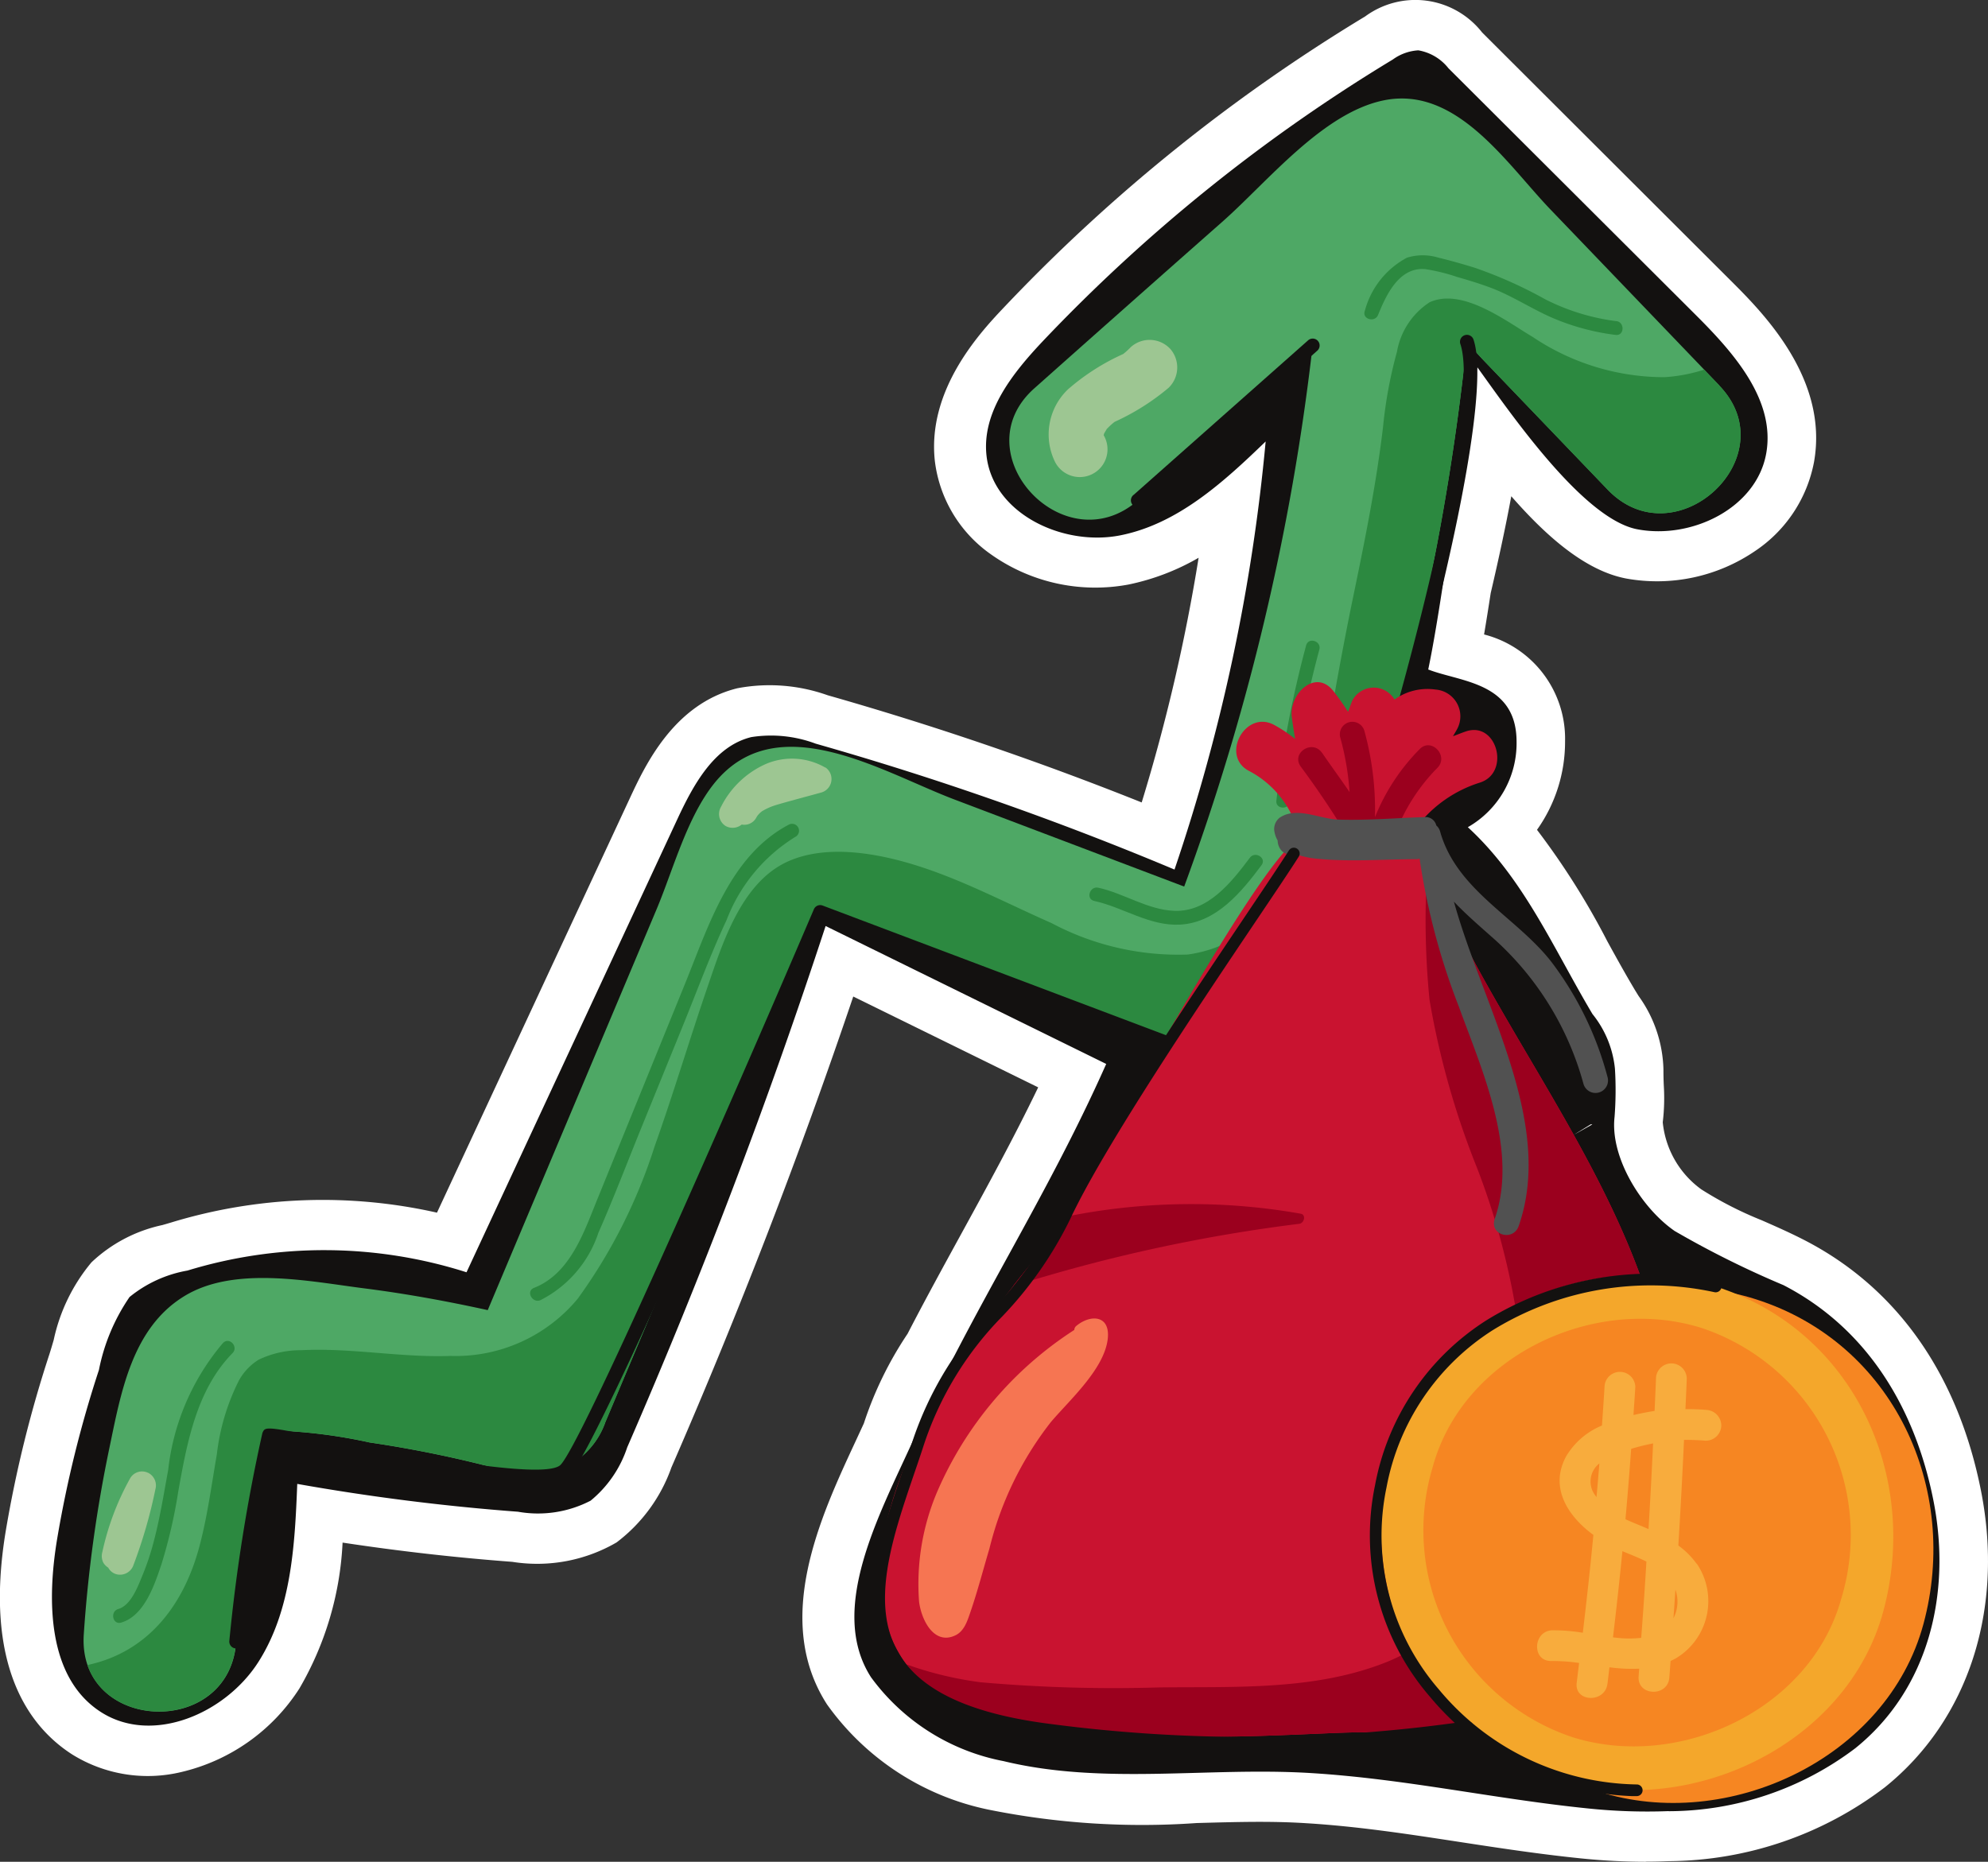 <svg id="icon" xmlns="http://www.w3.org/2000/svg" xmlns:xlink="http://www.w3.org/1999/xlink" width="86.916" height="81.413" viewBox="0 0 86.916 81.413">
  <rect x="0" y="0" width="86.916" height="81.413" fill="#333333" stroke="none"/>
  <defs>
    <clipPath id="clip-path">
      <rect id="Rectángulo_7299" data-name="Rectángulo 7299" width="86.916" height="81.413" fill="none"/>
    </clipPath>
  </defs>
  <g id="Grupo_14641" data-name="Grupo 14641" clip-path="url(#clip-path)">
    <path id="Trazado_94435" data-name="Trazado 94435" d="M71.954,81.413a28.147,28.147,0,0,1-2.855-.15c-1.814-.186-3.569-.454-5.266-.714-2.29-.351-4.452-.683-6.73-.823-1.552-.1-3.12-.052-4.781-.007a33.934,33.934,0,0,1-9.034-.572,11.525,11.525,0,0,1-7.132-4.617c-2.378-3.7-.286-8.2,1.242-11.487q.19-.41.37-.8a15.927,15.927,0,0,1,1.912-3.92c.775-1.5,1.574-2.957,2.347-4.369,1.176-2.147,2.3-4.2,3.363-6.405l-8.085-3.972c-2.352,6.955-5.022,13.871-7.951,20.594a7.046,7.046,0,0,1-2.4,3.279,6.906,6.906,0,0,1-4.558.847c-2.472-.185-4.958-.468-7.418-.841a13.979,13.979,0,0,1-1.888,6.379,8.409,8.409,0,0,1-5.16,3.653,6.256,6.256,0,0,1-4.77-.766c-1.874-1.2-3.9-3.873-2.9-9.824a52.958,52.958,0,0,1,1.9-7.68c.064-.2.125-.406.188-.624A7.859,7.859,0,0,1,4,55.2,6.476,6.476,0,0,1,7.1,53.57c.127-.036.253-.073.377-.11a22.714,22.714,0,0,1,11.628-.432l8.427-18.112c.672-1.445,1.923-4.132,4.707-4.82a7.573,7.573,0,0,1,3.945.306A140.912,140.912,0,0,1,49.915,35.09a79.383,79.383,0,0,0,2.489-10.7,10.231,10.231,0,0,1-3.066,1.171,7.888,7.888,0,0,1-6.026-1.329,5.84,5.84,0,0,1-2.441-4.082c-.342-3.16,2.039-5.672,3.056-6.744A75.493,75.493,0,0,1,59.682.721a3.706,3.706,0,0,1,5.118.7L75.657,12.259c1.395,1.391,4.3,4.287,3.653,7.941a6.03,6.03,0,0,1-2.584,3.9A7.6,7.6,0,0,1,71.109,25.3c-1.736-.327-3.417-1.749-5.035-3.6q-.353,1.9-.9,4.236c-.105.682-.2,1.279-.29,1.808a4.706,4.706,0,0,1,3.541,4.673,6.64,6.64,0,0,1-1.227,3.87,33.054,33.054,0,0,1,3.079,4.882c.373.678.76,1.38,1.156,2.045.069.118.14.231.209.342a5.716,5.716,0,0,1,1.084,3.2c0,.315.007.53.016.72a8.835,8.835,0,0,1-.046,1.6,4.117,4.117,0,0,0,1.693,2.938,16.016,16.016,0,0,0,2.627,1.344c.615.27,1.252.55,1.888.878h0c4.039,2.086,6.7,5.874,7.706,10.955,1.021,5.179-.548,10.024-4.2,12.962a15.74,15.74,0,0,1-9.44,3.233c-.333.014-.673.022-1.017.022M55.038,75.275c.774,0,1.553.017,2.335.066,2.476.152,4.839.514,7.125.864,1.644.252,3.344.512,5.049.687a22.973,22.973,0,0,0,3.24.111,11.327,11.327,0,0,0,6.87-2.267C82.012,72.841,83,69.593,82.3,66.047c-.512-2.594-1.866-6.071-5.412-7.9-.513-.265-1.061-.5-1.639-.759a19.446,19.446,0,0,1-3.359-1.753c-1.954-1.351-3.867-4.276-3.561-7.034a4.657,4.657,0,0,0,.025-.91c-.013-.258-.026-.55-.021-.979a2.471,2.471,0,0,0-.423-.835c-.084-.135-.169-.273-.253-.415-.432-.728-.836-1.461-1.227-2.17a20.908,20.908,0,0,0-3.817-5.5l-2.3-2.114,2.769-1.449a2.046,2.046,0,0,0,.953-1.8.863.863,0,0,0-.037-.3,4.757,4.757,0,0,0-1.24-.442,11.1,11.1,0,0,1-1.187-.368l-1.733-.676.382-1.82c.176-.841.375-2,.627-3.641l.033-.17a43.4,43.4,0,0,0,1.436-8.885l-.006-.257,1.092-5.1,3.232,4.468c3.259,4.54,4.675,5.631,5.29,5.746a3.219,3.219,0,0,0,2.306-.5,1.7,1.7,0,0,0,.757-1.048c.217-1.233-1.106-2.749-2.429-4.069L61.761,4.6A71.181,71.181,0,0,0,47.115,16.429c-.931.982-1.986,2.24-1.876,3.249a1.478,1.478,0,0,0,.673,1.014,3.449,3.449,0,0,0,2.568.563c1.865-.372,3.549-1.883,5.253-3.531L57.99,13.6l-.543,5.9a83.684,83.684,0,0,1-4.092,19.225L52.6,40.959l-2.173-.912a136.208,136.208,0,0,0-15.439-5.418,4.414,4.414,0,0,0-1.69-.267c-.741.183-1.467,1.743-1.777,2.408L21.489,58.324l-1.849-.6a18.285,18.285,0,0,0-10.874-.064c-.15.045-.3.088-.452.132a3.6,3.6,0,0,0-1.138.441,5.824,5.824,0,0,0-.6,1.579c-.079.271-.155.532-.234.774A48.516,48.516,0,0,0,4.6,67.627c-.219,1.3-.568,4.434.929,5.39a1.87,1.87,0,0,0,1.451.181,4.04,4.04,0,0,0,2.4-1.715c1.159-1.83,1.26-4.406,1.349-6.68l.1-2.518,2.48.441a94.287,94.287,0,0,0,9.418,1.187,3.974,3.974,0,0,0,1.792-.12,4.047,4.047,0,0,0,.81-1.38c3.209-7.367,6.1-14.972,8.6-22.6l.787-2.4,16.436,8.074-.858,1.931c-1.39,3.129-2.927,5.935-4.413,8.648-.781,1.426-1.588,2.9-2.356,4.391l-.142.237a11.448,11.448,0,0,0-1.476,3.03l-.088.228c-.14.307-.287.624-.436.946-1.159,2.494-2.6,5.6-1.531,7.261a7.455,7.455,0,0,0,4.47,2.723,30.155,30.155,0,0,0,7.879.45c.931-.025,1.88-.052,2.837-.052" transform="translate(0 0)" fill="#fff"/>
    <path id="Trazado_94436" data-name="Trazado 94436" d="M74.458,80.651a24.894,24.894,0,0,1-3.556-.12c-4.128-.423-7.943-1.289-12.084-1.544-4.484-.276-9.067.536-13.433-.521a9.352,9.352,0,0,1-5.8-3.669c-1.9-2.958.362-7.1,1.814-10.3,2.681-5.913,5.832-10.586,8.469-16.519L37.6,41.946q-3.8,11.6-8.675,22.8a5.067,5.067,0,0,1-1.6,2.33,5,5,0,0,1-3.175.483A96.105,96.105,0,0,1,14.5,66.342c-.105,2.681-.253,5.5-1.688,7.769s-4.63,3.655-6.891,2.211c-2.341-1.5-2.374-4.869-1.913-7.607A50.464,50.464,0,0,1,5.83,61.356a8.554,8.554,0,0,1,1.338-3.186A5.5,5.5,0,0,1,9.7,57.013a20.483,20.483,0,0,1,12.2.075L31.106,37.3c.707-1.52,1.614-3.212,3.242-3.614a5.563,5.563,0,0,1,2.817.286,138.2,138.2,0,0,1,15.689,5.506,81.5,81.5,0,0,0,3.985-18.72C55,22.534,53,24.362,50.488,24.862s-5.579-.95-5.854-3.493c-.207-1.909,1.145-3.6,2.465-5A73.453,73.453,0,0,1,62.4,4.054a2.1,2.1,0,0,1,1.114-.4,2.133,2.133,0,0,1,1.315.782L75.684,15.267c1.655,1.652,3.446,3.7,3.041,6.006-.421,2.39-3.247,3.775-5.632,3.326s-5.579-5.122-7-7.088c-.7,3.332-1.449,9.885-2.146,13.218,1.414.552,3.855.548,3.862,3.149a4.226,4.226,0,0,1-2.131,3.747c2.456,2.257,3.742,5.3,5.447,8.167a4.521,4.521,0,0,1,.985,2.4,15.259,15.259,0,0,1-.017,2.105c-.2,1.762,1.17,3.977,2.628,4.986a41.65,41.65,0,0,0,4.756,2.367c3.665,1.893,5.761,5.382,6.559,9.429s-.207,8.239-3.421,10.825a13.559,13.559,0,0,1-8.155,2.751m-8.819-4.789a1.371,1.371,0,0,1,.87.311,10.746,10.746,0,0,0,5.516,2.4,1.474,1.474,0,0,1,.211.039c5.018,1.328,10.756-1.771,12.037-6.5A10.18,10.18,0,0,0,77.85,59.572h0c-.232-.075-.489-.143-.784-.208a1.294,1.294,0,0,1-.222-.069q-.266-.108-.543-.2a1.372,1.372,0,0,1-.6-.414,11.272,11.272,0,0,0-2.454-.15,1.381,1.381,0,0,1-1.352-.912l-.026-.067L70.93,55.3c-.066-.144-.133-.29-.2-.435l-.5-1.02c-.089-.176-.178-.348-.267-.521l-.11-.208c-.1-.19-.2-.377-.3-.565l-.08-.147c-.116-.215-.232-.426-.349-.636l-.051-.093c-.6-1.085-1.264-2.207-1.9-3.292-.837-1.426-1.7-2.9-2.5-4.387a1.3,1.3,0,0,1-.081-.18c-.255-.7-.58-1.624-.841-2.565A1.373,1.373,0,0,1,64,40.025a6.484,6.484,0,0,1-.782-1.606,1.373,1.373,0,0,1-.4-2.171,7.06,7.06,0,0,1,1.694-1.335,1.374,1.374,0,0,1-.686-1.929l.016-.027a1.17,1.17,0,0,0-.155.023,1.373,1.373,0,0,1-1.6-1.7c1.86-6.85,2.854-12.31,2.6-14.247a1.373,1.373,0,0,1,2.377-1.105c.134.147.268.293.4.431l5.329,5.555a1.9,1.9,0,0,0,2.778-.033,1.756,1.756,0,0,0,.123-2.613l-7.379-7.692c-.362-.377-.717-.784-1.092-1.214C65.4,8.28,63.988,6.838,62.276,7.187c-1.64.337-3.369,2.039-4.895,3.541-.533.525-1.038,1.021-1.535,1.46Q53,14.7,50.154,17.229l-2.513,2.229a1.7,1.7,0,0,0-.144,2.5,1.924,1.924,0,0,0,2.718.452A1.366,1.366,0,0,1,51,22.13L57.925,16a1.373,1.373,0,0,1,2.274,1.19A103.894,103.894,0,0,1,54.568,40.7a1.373,1.373,0,0,1-1.775.81L42.742,37.7c-.551-.209-1.121-.457-1.724-.721-3.264-1.423-5.692-2.287-7.207-.423a13.126,13.126,0,0,0-1.72,3.589c-.193.527-.394,1.073-.606,1.576L24.091,59.277a1.374,1.374,0,0,1-1.561.808c-1.871-.412-3.592-.717-5.264-.929-.3-.039-.619-.084-.946-.13-2.022-.286-4.54-.642-6.041.274C8.606,60.323,8.145,62.552,7.7,64.707l-.076.367a58.044,58.044,0,0,0-1.089,7.939,2.031,2.031,0,0,0,.091.793l.005.014a1.516,1.516,0,0,0,.12.259.115.115,0,0,1,.01.016,1.493,1.493,0,0,0,.149.2l.01.011a1.809,1.809,0,0,0,.758.485,2.416,2.416,0,0,0,.332.088,2.6,2.6,0,0,0,.358.04,2.406,2.406,0,0,0,.35-.011l.033,0a2.818,2.818,0,0,0,.295-.055,2.369,2.369,0,0,0,.322-.107,2.078,2.078,0,0,0,.294-.151l.023-.016a1.78,1.78,0,0,0,.22-.169l.026-.023a1.658,1.658,0,0,0,.163-.187l.04-.051a1.715,1.715,0,0,0,.129-.224,2.088,2.088,0,0,0,.126-.34c.025-.113.039-.176.048-.242a1.376,1.376,0,0,1,.394-.781,84.293,84.293,0,0,1,1.319-8.341,1.368,1.368,0,0,1,1.517-1.042c.436.058,1.332.235,2.368.44,2.256.447,8.139,1.609,9.468,1.277.059-.091.153-.247.294-.5a1.372,1.372,0,0,1,.265-.339,2.729,2.729,0,0,0,.644-.95l1.868-4.435c2.991-6.523,6.931-15.709,7.691-17.485a1.374,1.374,0,0,1,1.747-.745l14.615,5.512a1.372,1.372,0,0,1,.668,2.031,68.685,68.685,0,0,0-4.235,7.159,17.753,17.753,0,0,1-3.085,4.432A13.756,13.756,0,0,0,42.7,64.918c-.13.4-.268.807-.409,1.218l-.082.242c-.193.512-.345.974-.469,1.423-.6,1.954-1.087,4.109-.17,5.578.826,1.328,2.818,2.2,5.919,2.6a69.12,69.12,0,0,0,8.734.548,59.181,59.181,0,0,0,9.184-.646,1.418,1.418,0,0,1,.23-.019M10.766,73.117v0m60.29-22.5-.746.46.813-.455-.067-.005m-5.27-16.26h0m-1.677-1.4h0M50.571,22.513l0,0Z" transform="translate(-1.504 -1.453)" fill="#131110"/>
    <path id="Trazado_94437" data-name="Trazado 94437" d="M77.59,19.708l-7.38-7.691c-1.921-2-4.106-5.434-7.3-4.779-2.674.549-5.087,3.575-7.062,5.316q-4.112,3.628-8.207,7.273c-3.21,2.847,1.33,7.736,4.548,4.883q3.467-3.074,6.934-6.149c.226-.2.455-.4.682-.6a102.243,102.243,0,0,1-5.616,23.656L44.142,37.809c-3.141-1.19-7.74-4.1-10.483-.725-1.2,1.481-1.8,3.765-2.526,5.5L28.34,49.215q-2.3,5.463-4.6,10.924c-1.781-.392-3.575-.719-5.385-.95-2.377-.3-5.682-1.005-7.875.335-2.3,1.4-2.778,4.235-3.286,6.665a59.15,59.15,0,0,0-1.115,8.127c-.291,4.295,6.374,4.6,6.664.32a50.831,50.831,0,0,1,.578-5.221c.16-.928.364-1.849.586-2.764q.119-.512.259-1.018c.042-.09.072-.166.1-.234a22.728,22.728,0,0,1,4.313.529A50.625,50.625,0,0,1,24.7,67.217a3.438,3.438,0,0,0,4.183-2.182l9.08-21.561.311-.738c.307.1.558.181.625.207l5.4,2.048,10.806,4.1a3.4,3.4,0,0,0,4.182-2.182,107.331,107.331,0,0,0,7.258-29.112c.278.314.554.622.828.907l5.329,5.555c2.966,3.091,7.866-1.439,4.883-4.548" transform="translate(-2.416 -2.849)" fill="#4ea865"/>
    <path id="Trazado_94438" data-name="Trazado 94438" d="M77.041,24.8a7.019,7.019,0,0,1-1.745.331,10.314,10.314,0,0,1-5.746-1.755c-1.166-.689-3.072-2.172-4.512-1.523a3.244,3.244,0,0,0-1.43,2.166A19.358,19.358,0,0,0,63,27.3c-.3,2.524-.8,4.991-1.316,7.481-.484,2.345-.9,4.688-1.291,7.048a17.081,17.081,0,0,1-1.647,5.508,5.663,5.663,0,0,1-4.29,3.041A11.827,11.827,0,0,1,48.5,49c-1.892-.833-3.731-1.809-5.7-2.453-1.767-.577-4.13-1.044-5.893-.205-1.969.937-2.783,3.527-3.432,5.427-.8,2.329-1.5,4.689-2.326,7.007a23.425,23.425,0,0,1-3.36,6.654,6.931,6.931,0,0,1-5.556,2.5c-2.181.079-4.35-.364-6.53-.25a4.23,4.23,0,0,0-1.866.417,2.483,2.483,0,0,0-.851.892,9.551,9.551,0,0,0-.973,3.242c-.234,1.342-.409,2.7-.759,4.016-.69,2.6-2.266,4.639-4.9,5.2,1.025,2.954,6.24,2.751,6.5-1.027a50.83,50.83,0,0,1,.578-5.221c.161-.928.364-1.849.587-2.764q.117-.512.258-1.018c.042-.09.073-.166.1-.234a22.666,22.666,0,0,1,4.313.529,50.646,50.646,0,0,1,6.127,1.289A3.438,3.438,0,0,0,29,70.824l9.08-21.561.311-.738c.308.1.558.181.626.207l5.4,2.048,10.806,4.1a3.4,3.4,0,0,0,4.182-2.182,107.345,107.345,0,0,0,7.258-29.111c.277.314.554.622.828.907l5.329,5.555c2.967,3.091,7.866-1.439,4.883-4.548l-.664-.693" transform="translate(-2.532 -8.637)" fill="#2c8940"/>
    <path id="Trazado_94439" data-name="Trazado 94439" d="M13.023,97.506a10.344,10.344,0,0,0-2.4,5.565c-.191,1.029-.353,2.065-.619,3.077a11.221,11.221,0,0,1-.509,1.534c-.2.486-.5,1.3-1.053,1.46-.372.111-.246.705.128.593,1.018-.3,1.46-1.658,1.766-2.568a22.444,22.444,0,0,0,.73-3.173c.382-2.129.8-4.438,2.372-6.043.272-.277-.139-.723-.414-.444" transform="translate(-3.271 -38.782)" fill="#2c8940"/>
    <path id="Trazado_94440" data-name="Trazado 94440" d="M49.822,59.882c-2.578,1.354-3.519,4.442-4.543,6.959l-3.812,9.37c-.6,1.465-1.188,3.3-2.793,3.931-.362.143-.079.68.28.538a5.1,5.1,0,0,0,2.538-2.951c.663-1.5,1.245-3.035,1.862-4.553l1.906-4.684c.6-1.484,1.163-3,1.84-4.447a7.346,7.346,0,0,1,3-3.625.3.3,0,0,0-.28-.537" transform="translate(-15.329 -23.824)" fill="#2c8940"/>
    <path id="Trazado_94441" data-name="Trazado 94441" d="M86.143,62.241c-.8,1.064-1.826,2.374-3.3,2.317-1.167-.045-2.2-.764-3.319-1.011-.379-.084-.564.494-.182.578,1.268.278,2.426,1.112,3.763,1.035,1.589-.094,2.668-1.42,3.552-2.6.234-.312-.28-.634-.513-.323" transform="translate(-31.502 -24.728)" fill="#2c8940"/>
    <path id="Trazado_94442" data-name="Trazado 94442" d="M110.124,21.427a9.5,9.5,0,0,1-3.1-.95,19.137,19.137,0,0,0-3.093-1.385c-.522-.161-1.052-.313-1.584-.441a2.337,2.337,0,0,0-1.378,0,3.709,3.709,0,0,0-1.841,2.319c-.147.362.433.542.578.182.359-.884.921-2.1,2.063-2a8.179,8.179,0,0,1,1.4.345c.492.14.982.289,1.462.469.946.357,1.784.922,2.709,1.322a10.189,10.189,0,0,0,2.748.74c.388.051.415-.556.03-.606" transform="translate(-39.455 -7.383)" fill="#2c8940"/>
    <path id="Trazado_94443" data-name="Trazado 94443" d="M94.011,46.755a47.147,47.147,0,0,0-1.3,6.785c-.045.388.561.415.606.029a45.983,45.983,0,0,1,1.272-6.632c.1-.376-.477-.56-.578-.182" transform="translate(-36.907 -18.531)" fill="#2c8940"/>
    <path id="Trazado_94444" data-name="Trazado 94444" d="M80.419,31.122l0,0c.012-.013.024-.026.035-.039l-.006,0-.027.032" transform="translate(-32.014 -12.375)" fill="#9dc692"/>
    <path id="Trazado_94445" data-name="Trazado 94445" d="M81.458,25.071a1.229,1.229,0,0,0-1.715-.061,3,3,0,0,1-.331.3A9.73,9.73,0,0,0,77,26.854a2.725,2.725,0,0,0-.56,3.184,1.213,1.213,0,1,0,2.151-1.123c-.011-.017-.019-.037-.029-.055a.526.526,0,0,1,.014-.057s0-.016.007-.023c.04-.069.079-.137.125-.2-.045.049-.08.079.006-.014.007-.008.016-.013.023-.02a.178.178,0,0,0,.043-.064.16.16,0,0,1-.037.058,2.562,2.562,0,0,1,.3-.267A10.2,10.2,0,0,0,81.4,26.786a1.238,1.238,0,0,0,.061-1.715" transform="translate(-30.308 -9.828)" fill="#9dc692"/>
    <path id="Trazado_94446" data-name="Trazado 94446" d="M56.87,55.505a2.915,2.915,0,0,0-2.574-.161,4.015,4.015,0,0,0-1.978,1.879.62.62,0,0,0,.191.835A.627.627,0,0,0,53.223,58a.594.594,0,0,0,.618-.271c.025-.046.053-.089.082-.132.01-.009.063-.072.075-.082a1.22,1.22,0,0,1,.117-.1c.017-.008.084-.049.1-.057a2.684,2.684,0,0,1,.327-.15l.105-.037c.071-.023.142-.044.213-.065.6-.173,1.211-.332,1.817-.5a.614.614,0,0,0,.2-1.106" transform="translate(-20.794 -21.944)" fill="#9dc692"/>
    <path id="Trazado_94447" data-name="Trazado 94447" d="M9.411,106.962a.6.6,0,0,0-.766.224,11.682,11.682,0,0,0-1.226,3.24.651.651,0,0,0,.04.463.636.636,0,0,0,.216.221.58.58,0,0,0,.344.285.62.62,0,0,0,.761-.4,21.341,21.341,0,0,0,.957-3.308.618.618,0,0,0-.326-.728" transform="translate(-2.944 -42.56)" fill="#9dc692"/>
    <path id="Trazado_94448" data-name="Trazado 94448" d="M31.358,74.318c-1.1.574-4.718.019-10.465-1.119-.968-.191-1.892-.373-2.285-.426A85.374,85.374,0,0,0,17.256,81.5a.3.3,0,1,1-.6-.066A74.3,74.3,0,0,1,18.1,72.352c.123-.3.123-.3,2.913.252s9.368,1.841,10.115,1.144c.867-.823,7.1-14.981,11.083-24.3a.3.3,0,0,1,.385-.165L59.43,55.64c.11.053,1.99.956,3.815-2.056,1.986-3.275,8.444-25.256,7.231-28.858a.3.3,0,1,1,.575-.193c1.291,3.833-5.218,25.954-7.287,29.365-2.131,3.517-4.557,2.306-4.582,2.294l-16.53-6.234c-1.441,3.369-9.91,23.093-11.109,24.229a.779.779,0,0,1-.185.13" transform="translate(-6.629 -9.684)" fill="#131110"/>
    <path id="Trazado_94449" data-name="Trazado 94449" d="M82.639,31.924a.3.3,0,0,1-.341-.5l7.616-6.748a.3.3,0,0,1,.4.454L82.7,31.883a.315.315,0,0,1-.061.042" transform="translate(-32.722 -9.795)" fill="#131110"/>
    <path id="Trazado_94450" data-name="Trazado 94450" d="M64.973,92.379c3.034,4.438,16.58,3.121,19.853,3.1,3.375-.031,7.948-.018,10.569-2.66,2.478-2.494,3.332-6.7,3.214-10.187-.336-9.844-7.636-17.014-10.985-25.677a1.183,1.183,0,0,0-.555-.636c.109-.163.218-.32.34-.469a5.562,5.562,0,0,1,2.731-1.9c1.346-.42.766-2.67-.577-2.25-.206.068-.4.149-.593.221.054-.1.114-.189.169-.293a1.174,1.174,0,0,0-.935-1.749,2.473,2.473,0,0,0-1.792.437,1.055,1.055,0,0,0-1.847.049c-.067.167-.118.32-.185.488-.194-.307-.4-.6-.639-.906-.783-1.006-1.953.135-1.818,1.136.038.32.093.636.143.956a6.038,6.038,0,0,0-.925-.618c-1.25-.663-2.347,1.348-1.1,2.011a4.286,4.286,0,0,1,2.175,2.746,1.122,1.122,0,0,0,.067.181c-.034.022-.072.04-.1.063-1.86,1.231-8.188,12.938-10.194,16.527-.312.559-.522.925-.589,1.019-.534.6-1.1,1.281-1.666,2.007-3.782,4.834-7.775,12-4.758,16.41" transform="translate(-25.444 -19.726)" fill="#c91330"/>
    <path id="Trazado_94451" data-name="Trazado 94451" d="M69.114,98.572a66.36,66.36,0,0,0,7.774.223c3.3-.041,6.8.149,9.945-1.109,3.341-1.338,4.848-4.732,5.468-8.316a22.971,22.971,0,0,0,.257-6.635A31.806,31.806,0,0,0,90.8,76.109a36.024,36.024,0,0,1-2.09-7.383,35.5,35.5,0,0,1-.088-5.911c3.443,8.4,10.422,15.472,10.751,25.095C99.5,91.4,98.642,95.6,96.162,98.1c-2.621,2.641-7.194,2.629-10.566,2.658-3.241.023-16.547,1.31-19.756-2.97a15.723,15.723,0,0,0,3.274.786" transform="translate(-26.211 -25.006)" fill="#9b001e"/>
    <path id="Trazado_94452" data-name="Trazado 94452" d="M95.345,53.794c.391.572.806,1.137,1.2,1.714a11.823,11.823,0,0,0-.4-2.362.547.547,0,1,1,1.049-.31,12.979,12.979,0,0,1,.462,3.772,8.97,8.97,0,0,1,1.961-2.984c.51-.513,1.281.31.769.825a8.18,8.18,0,0,0-1.8,2.772c-.207.519-.791.308-.947-.12-.006.1,0,.2-.013.308-.046.548-.725.828-1.013.294a38.3,38.3,0,0,0-2.21-3.32c-.414-.6.529-1.188.939-.588" transform="translate(-37.542 -20.872)" fill="#9b001e"/>
    <path id="Trazado_94453" data-name="Trazado 94453" d="M92.822,59.252c.739-.476,1.732.078,2.547.1,1.254.039,2.525-.07,3.779-.111a.479.479,0,0,1,.495.367.544.544,0,0,1,.168.267c.72,2.566,3.33,3.734,4.857,5.689a14.428,14.428,0,0,1,2.458,5.031.547.547,0,1,1-1.049.31,13.163,13.163,0,0,0-4.048-6.458c-.574-.509-1.124-.988-1.616-1.507,1.294,4.657,4.4,9.671,2.835,14.179-.242.7-1.293.4-1.049-.31,1.036-2.989-.552-6.47-1.563-9.26a29.666,29.666,0,0,1-1.723-6.488.512.512,0,0,1-.1.022c-1.427,0-2.9.12-4.322-.014a3.921,3.921,0,0,1-1.08-.237l-.037.009c-.4.117-.661-.234-.668-.578a1.1,1.1,0,0,1-.134-.356.626.626,0,0,1,.25-.658" transform="translate(-36.848 -23.512)" fill="#515151"/>
    <path id="Trazado_94454" data-name="Trazado 94454" d="M73.58,91.069A70.348,70.348,0,0,1,86.1,88.341c.214-.028.307-.4.055-.442a27.506,27.506,0,0,0-10.324.144c-.311.559-.522.925-.589,1.019-.534.6-1.1,1.281-1.666,2.007" transform="translate(-29.292 -34.826)" fill="#9b001e"/>
    <path id="Trazado_94455" data-name="Trazado 94455" d="M66.728,108.173c.1.8.652,1.915,1.583,1.476.4-.187.535-.652.672-1.05.309-.9.547-1.828.819-2.737a14.609,14.609,0,0,1,2.684-5.536c.78-.93,2.338-2.307,2.491-3.643.118-1.043-.748-1.087-1.377-.566a.238.238,0,0,0-.086.175,15.911,15.911,0,0,0-6.014,7.123,10.322,10.322,0,0,0-.772,4.756" transform="translate(-26.546 -38.135)" fill="#f67552"/>
    <path id="Trazado_94456" data-name="Trazado 94456" d="M125.183,108.262c1.6-5.917-1.293-12.277-7.329-14.2-5.632-1.8-12.609,1.432-14.2,7.329-1.6,5.917,1.293,12.277,7.329,14.2,5.632,1.8,12.609-1.431,14.2-7.329" transform="translate(-41.089 -37.247)" fill="#f68622"/>
    <path id="Trazado_94457" data-name="Trazado 94457" d="M122.27,107.332c1.6-5.917-1.293-12.277-7.329-14.2-5.632-1.8-12.609,1.432-14.2,7.329-1.6,5.917,1.293,12.277,7.329,14.2,5.632,1.8,12.608-1.431,14.2-7.329" transform="translate(-39.93 -36.877)" fill="#f4a72b"/>
    <path id="Trazado_94458" data-name="Trazado 94458" d="M121.7,108.015a9.545,9.545,0,0,0-6.085-11.791c-4.675-1.493-10.466,1.188-11.791,6.083a9.545,9.545,0,0,0,6.084,11.791c4.675,1.493,10.466-1.189,11.791-6.084" transform="translate(-41.189 -38.143)" fill="#f68622"/>
    <path id="Trazado_94459" data-name="Trazado 94459" d="M118.625,107.812a3.458,3.458,0,0,0-.8-.8q.142-2.309.248-4.62l.051,0c.293,0,.585.01.878.035a.676.676,0,0,0,.7-.645.687.687,0,0,0-.645-.7c-.306-.026-.614-.037-.922-.034.02-.445.042-.891.058-1.336a.673.673,0,0,0-1.343-.054c-.019.489-.043.978-.064,1.467-.3.049-.612.107-.923.181.026-.408.057-.816.08-1.224a.673.673,0,0,0-1.343-.054c-.033.579-.075,1.157-.114,1.736a3.262,3.262,0,0,0-1.56,1.336c-.758,1.378.077,2.639,1.184,3.448-.134,1.428-.293,2.854-.462,4.278a8.023,8.023,0,0,0-1.323-.108c-.86.017-.923,1.36-.054,1.344a8.149,8.149,0,0,1,1.215.085c-.036.287-.067.574-.105.861-.113.856,1.231.908,1.344.054.032-.242.058-.485.088-.726a7.229,7.229,0,0,0,1.3.061c-.009.112-.016.225-.025.336-.068.862,1.275.917,1.343.054.019-.242.035-.484.054-.726.082-.039.166-.078.247-.126a2.915,2.915,0,0,0,.9-4.129M114.2,104.83a1,1,0,0,1,.172-1.407c-.037.491-.083.98-.125,1.471-.015-.022-.033-.041-.047-.064m1.313,1.031q.138-1.537.249-3.076a8.92,8.92,0,0,1,.959-.238q-.088,1.874-.2,3.746c-.323-.143-.672-.276-1.011-.432m-.282,5.195c-.087-.008-.174-.018-.261-.028q.226-1.883.412-3.77c.345.145.709.285,1.05.457q-.1,1.668-.228,3.333a4.714,4.714,0,0,1-.974.008m2.384-.866q.044-.624.086-1.248a1.576,1.576,0,0,1-.086,1.248" transform="translate(-44.447 -39.428)" fill="#f8ac3d"/>
    <path id="Trazado_94460" data-name="Trazado 94460" d="M79.976,100.965a70.428,70.428,0,0,1-8.909-.56c-3.579-.458-5.84-1.516-6.91-3.234-1.475-2.366-.38-5.579.587-8.413.138-.406.274-.806.4-1.2A15.091,15.091,0,0,1,68.7,81.734a16.416,16.416,0,0,0,2.871-4.107c1.472-3.15,5.487-9.123,8.144-13.075.85-1.265,1.522-2.264,1.892-2.847a.254.254,0,1,1,.43.273c-.373.589-1.047,1.591-1.9,2.858-2.488,3.7-6.65,9.892-8.1,13.007a16.85,16.85,0,0,1-2.95,4.227,14.475,14.475,0,0,0-3.446,5.645c-.128.4-.266.8-.405,1.206-.975,2.861-1.984,5.819-.637,7.979.985,1.58,3.125,2.561,6.543,3a66.48,66.48,0,0,0,18.225-.112.26.26,0,0,1,.3.205.255.255,0,0,1-.205.3,59.269,59.269,0,0,1-9.472.676" transform="translate(-25.255 -24.518)" fill="#131110"/>
    <path id="Trazado_94461" data-name="Trazado 94461" d="M110.933,115.372a12.08,12.08,0,0,1-8.8-4.344,10.785,10.785,0,0,1-2.4-9.254,10.9,10.9,0,0,1,4.877-7.213,13.707,13.707,0,0,1,10.073-1.726.255.255,0,0,1-.119.5,13.17,13.17,0,0,0-9.68,1.659,10.407,10.407,0,0,0-4.651,6.884,10.286,10.286,0,0,0,2.287,8.826,11.467,11.467,0,0,0,8.658,4.159h.008a.255.255,0,0,1,.008.509c-.087,0-.175,0-.262,0" transform="translate(-39.615 -36.831)" fill="#131110"/>
  </g>
</svg>
